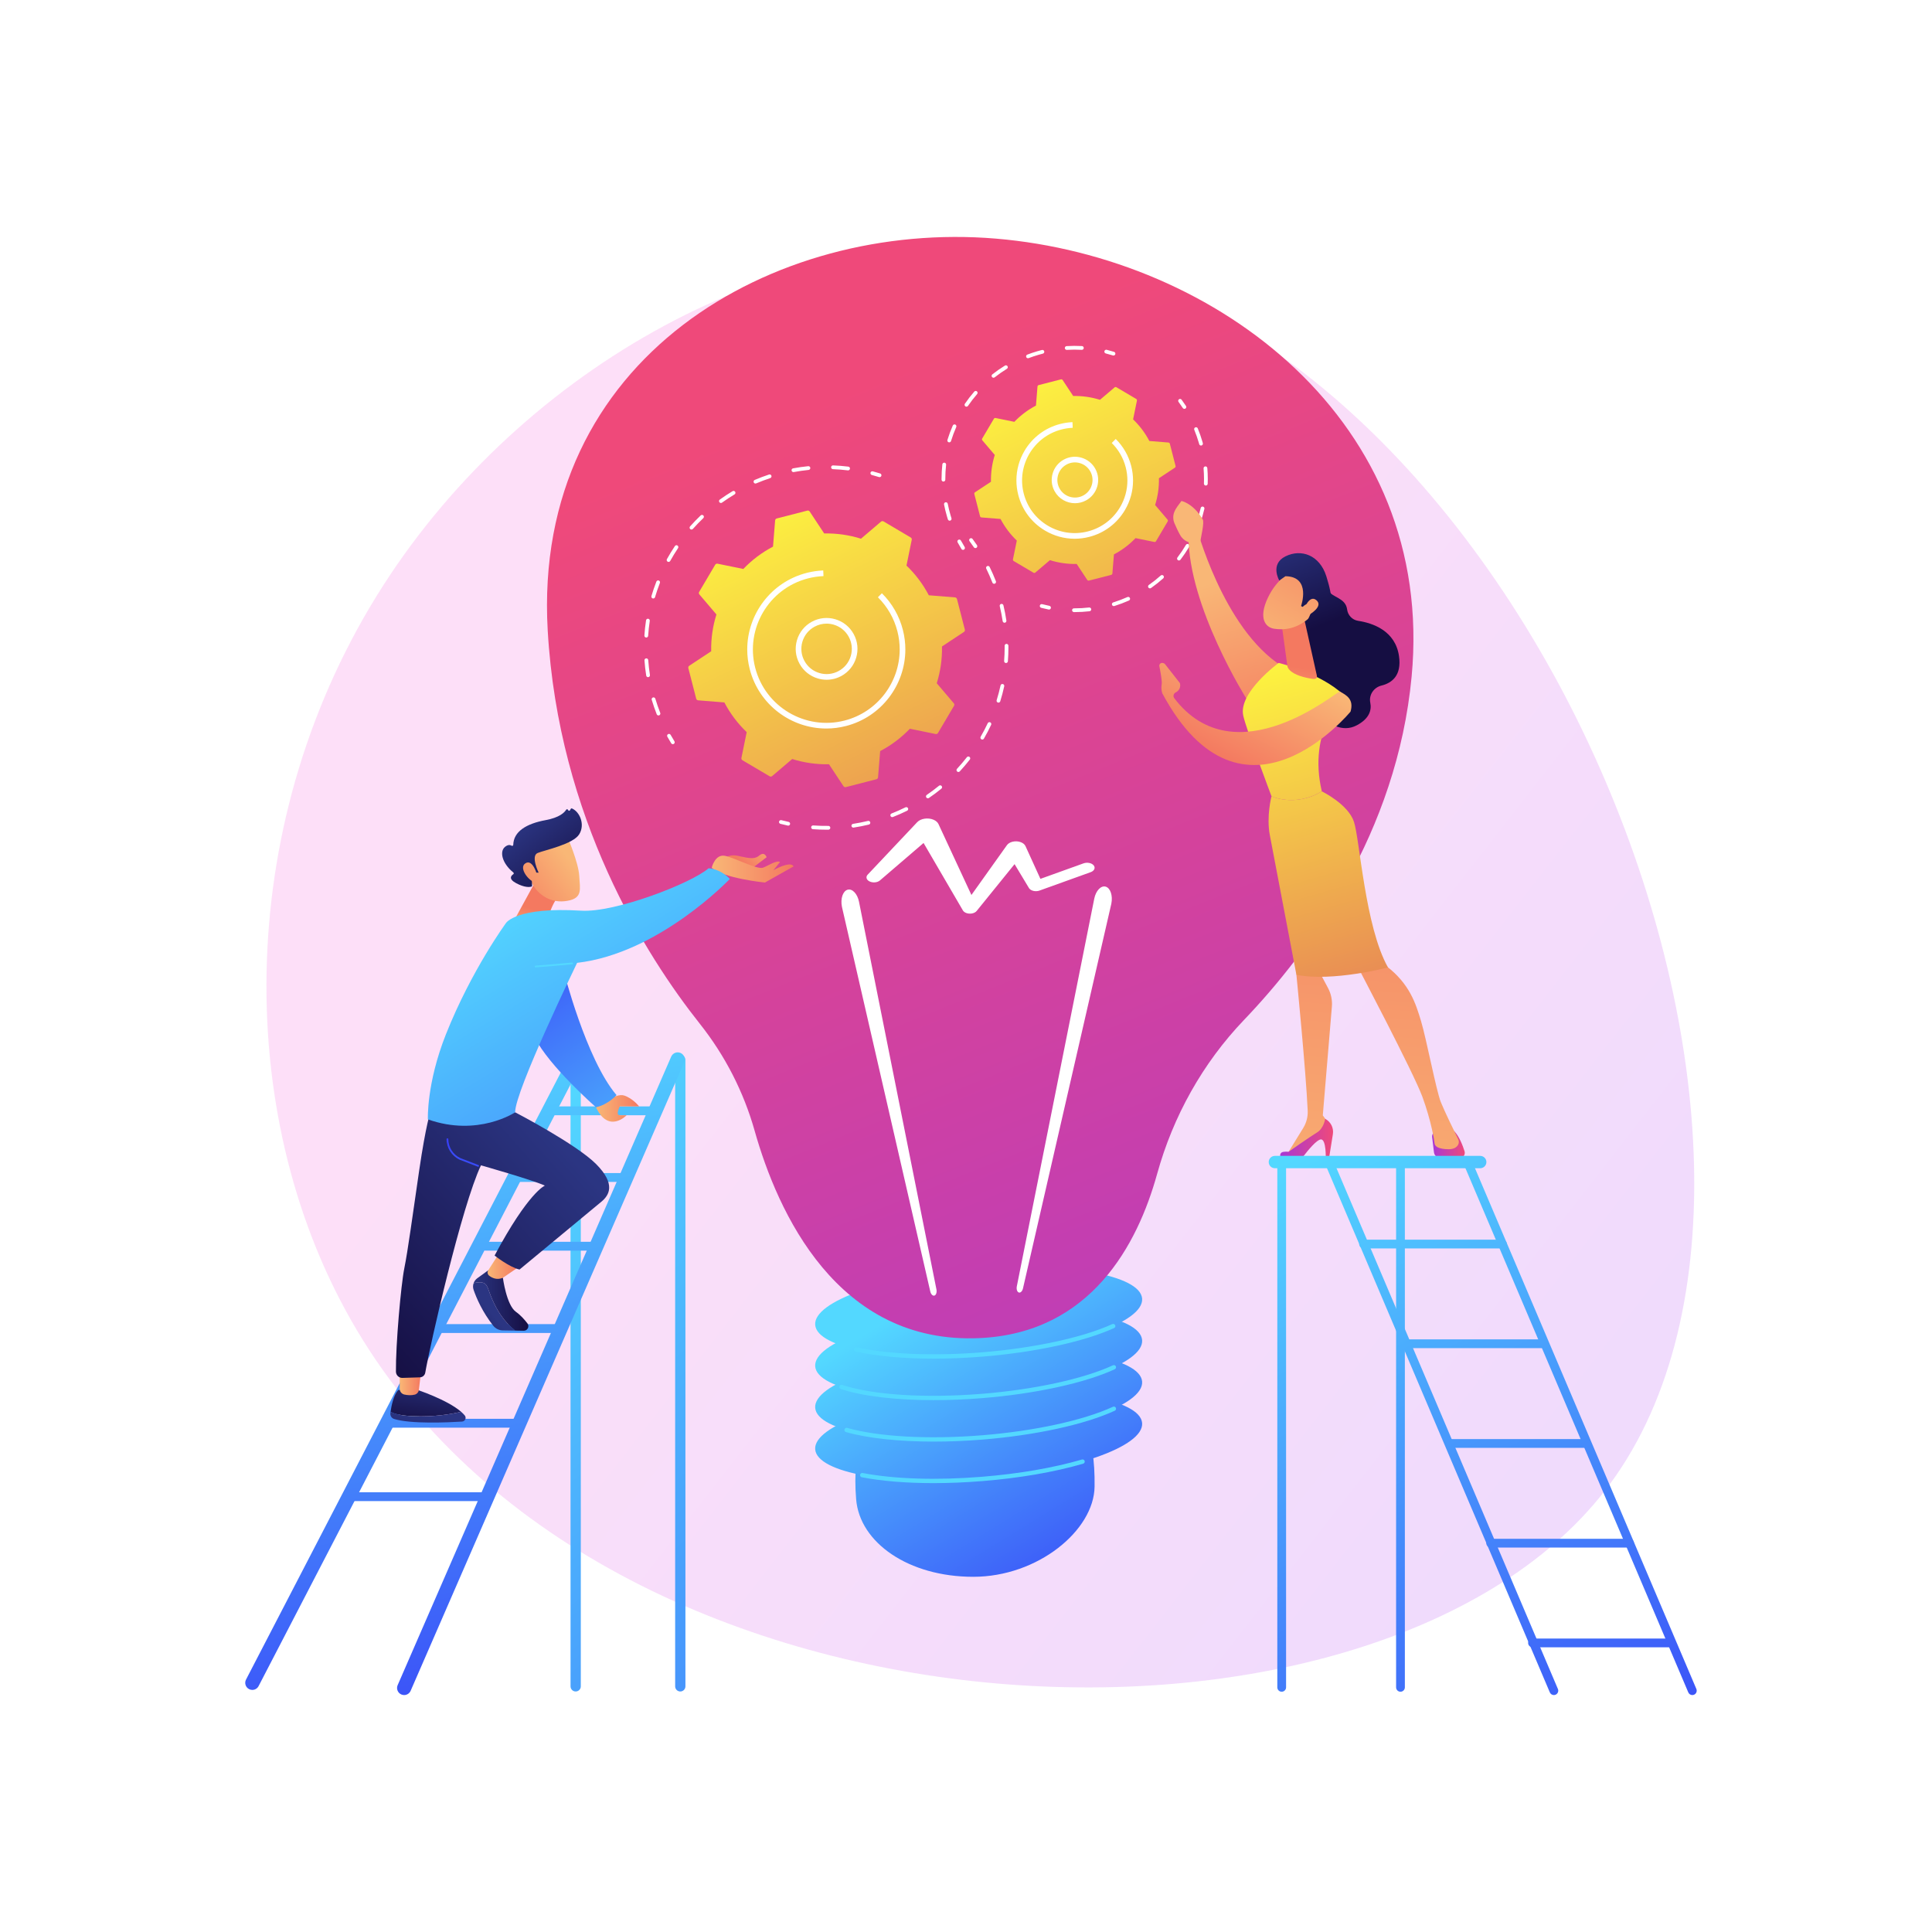 <?xml version="1.0" encoding="utf-8"?>
<!-- Generator: Adobe Illustrator 27.5.0, SVG Export Plug-In . SVG Version: 6.00 Build 0)  -->
<svg version="1.1" xmlns="http://www.w3.org/2000/svg" xmlns:xlink="http://www.w3.org/1999/xlink" x="0px" y="0px"
	 viewBox="0 0 3710 3710" style="enable-background:new 0 0 3710 3710;" xml:space="preserve">
<g id="Background">
	<g>
		<g>
			<rect style="fill:#FFFFFF;" width="3710" height="3710"/>
		</g>
	</g>
</g>
<g id="Illustration">
	<g>
		<g style="opacity:0.3;">
			<linearGradient id="SVGID_1_" gradientUnits="userSpaceOnUse" x1="4046.308" y1="3596.422" x2="1310.574" y2="1465.092">
				<stop  offset="0" style="stop-color:#B37CFF"/>
				<stop  offset="1" style="stop-color:#F895E7"/>
			</linearGradient>
			<path style="fill:url(#SVGID_1_);" d="M3081.032,2863.636c-444.532,570.728-1925.685,517.595-2407.019-328.712
				c-228.708-402.127-222.676-967.492,62.072-1410.973c268.551-418.256,765.07-697.038,1219.861-643.983
				C2932.996,593.95,3579.689,2223.418,3081.032,2863.636z"/>
		</g>
		<g>
			<g>
				<g>
					
						<linearGradient id="SVGID_00000072275542160090978960000017995134105179550099_" gradientUnits="userSpaceOnUse" x1="1675.013" y1="2513.85" x2="2062.697" y2="3144.581">
						<stop  offset="0" style="stop-color:#53D8FF"/>
						<stop  offset="1" style="stop-color:#3840F7"/>
					</linearGradient>
					<path style="fill:url(#SVGID_00000072275542160090978960000017995134105179550099_);" d="M2101.9,2854.883
						c-1.22,83.762-108.733,173.025-232.953,173.025c-124.22,0-218.14-65.467-224.92-148.964
						c-16.172-199.164,100.7-197.086,224.92-197.086C1993.167,2681.858,2104.915,2647.864,2101.9,2854.883z"/>
					
						<linearGradient id="SVGID_00000026870033747050980930000007725925322547119272_" gradientUnits="userSpaceOnUse" x1="1731.644" y1="2517.695" x2="2092.492" y2="3104.764">
						<stop  offset="0" style="stop-color:#53D8FF"/>
						<stop  offset="1" style="stop-color:#3840F7"/>
					</linearGradient>
					<path style="fill:url(#SVGID_00000026870033747050980930000007725925322547119272_);" d="M2193.206,2732.622
						c3.654,45.313-133.922,93.376-307.283,107.354c-173.361,13.977-316.86-11.425-320.513-56.737
						c-3.653-45.312,133.922-93.376,307.283-107.354C2046.054,2661.908,2189.552,2687.31,2193.206,2732.622z"/>
					
						<linearGradient id="SVGID_00000000197754687409966680000014746013150791520898_" gradientUnits="userSpaceOnUse" x1="1767.185" y1="2495.85" x2="2128.031" y2="3082.919">
						<stop  offset="0" style="stop-color:#53D8FF"/>
						<stop  offset="1" style="stop-color:#3840F7"/>
					</linearGradient>
					<path style="fill:url(#SVGID_00000000197754687409966680000014746013150791520898_);" d="M2193.206,2652.956
						c3.654,45.313-133.922,93.377-307.283,107.354c-173.361,13.978-316.86-11.425-320.513-56.737
						c-3.653-45.313,133.922-93.377,307.283-107.354C2046.054,2582.241,2189.552,2607.644,2193.206,2652.956z"/>
					
						<linearGradient id="SVGID_00000018945733392718968900000011855959321959772329_" gradientUnits="userSpaceOnUse" x1="1802.725" y1="2474.005" x2="2163.572" y2="3061.075">
						<stop  offset="0" style="stop-color:#53D8FF"/>
						<stop  offset="1" style="stop-color:#3840F7"/>
					</linearGradient>
					<path style="fill:url(#SVGID_00000018945733392718968900000011855959321959772329_);" d="M2193.206,2573.29
						c3.654,45.313-133.922,93.377-307.283,107.354c-173.361,13.978-316.86-11.424-320.513-56.737
						c-3.653-45.312,133.922-93.376,307.283-107.354C2046.054,2502.576,2189.552,2527.978,2193.206,2573.29z"/>
					
						<linearGradient id="SVGID_00000114042781428834379500000014051415732054794403_" gradientUnits="userSpaceOnUse" x1="1838.265" y1="2452.16" x2="2199.112" y2="3039.229">
						<stop  offset="0" style="stop-color:#53D8FF"/>
						<stop  offset="1" style="stop-color:#3840F7"/>
					</linearGradient>
					<path style="fill:url(#SVGID_00000114042781428834379500000014051415732054794403_);" d="M2193.206,2493.624
						c3.654,45.313-133.922,93.377-307.283,107.354c-173.361,13.978-316.86-11.424-320.513-56.737
						c-3.653-45.313,133.922-93.377,307.283-107.354C2046.054,2422.91,2189.552,2448.312,2193.206,2493.624z"/>
					<g>
						
							<linearGradient id="SVGID_00000016068748913547035790000004550665291799395241_" gradientUnits="userSpaceOnUse" x1="1848.593" y1="2887.836" x2="1576.571" y2="3878.776">
							<stop  offset="0" style="stop-color:#53D8FF"/>
							<stop  offset="1" style="stop-color:#3840F7"/>
						</linearGradient>
						<path style="fill:url(#SVGID_00000016068748913547035790000004550665291799395241_);" d="M1792.475,2848.015
							c-51.486,0-98.597-3.788-137.521-11.242c-2.259-0.431-3.739-2.613-3.305-4.872c0.431-2.256,2.602-3.739,4.871-3.305
							c60.907,11.661,142.258,14.231,229.068,7.231c71.034-5.729,137.464-17.185,192.11-33.134c2.212-0.645,4.519,0.622,5.164,2.83
							c0.644,2.208-0.622,4.519-2.83,5.164c-55.18,16.104-122.186,27.667-193.772,33.439
							C1854.012,2846.726,1822.5,2848.015,1792.475,2848.015z"/>
						
							<linearGradient id="SVGID_00000052785370806394828110000001234761696933687690_" gradientUnits="userSpaceOnUse" x1="1838.526" y1="2885.072" x2="1566.505" y2="3876.008">
							<stop  offset="0" style="stop-color:#53D8FF"/>
							<stop  offset="1" style="stop-color:#3840F7"/>
						</linearGradient>
						<path style="fill:url(#SVGID_00000052785370806394828110000001234761696933687690_);" d="M1793.339,2768.276
							c-66.895,0-126.675-6.292-168.842-18.299c-2.212-0.63-3.493-2.933-2.864-5.145c0.632-2.212,2.926-3.491,5.145-2.865
							c60.086,17.11,156.835,22.414,258.809,14.195c100.87-8.134,194.944-28.603,251.648-54.755c2.09-0.959,4.563-0.051,5.526,2.037
							c0.961,2.088,0.051,4.562-2.037,5.526c-57.546,26.539-152.676,47.284-254.466,55.491
							C1854.492,2767.022,1823.204,2768.276,1793.339,2768.276z"/>
						
							<linearGradient id="SVGID_00000085932770439805576130000001719887532882194349_" gradientUnits="userSpaceOnUse" x1="1813.237" y1="2878.13" x2="1541.216" y2="3869.068">
							<stop  offset="0" style="stop-color:#53D8FF"/>
							<stop  offset="1" style="stop-color:#3840F7"/>
						</linearGradient>
						<path style="fill:url(#SVGID_00000085932770439805576130000001719887532882194349_);" d="M1792.483,2688.67
							c-72.227,0-135.433-7.39-177.974-21.418c-2.186-0.719-3.371-3.074-2.651-5.257c0.72-2.186,3.066-3.373,5.258-2.651
							c59.201,19.521,159.565,25.929,268.471,17.153c100.864-8.132,194.938-28.603,251.648-54.757
							c2.09-0.958,4.563-0.049,5.526,2.037c0.961,2.088,0.051,4.562-2.037,5.526c-57.553,26.541-152.681,47.288-254.466,55.493
							C1854.002,2687.397,1822.464,2688.67,1792.483,2688.67z"/>
						
							<linearGradient id="SVGID_00000162318625610202493010000012531350076039011478_" gradientUnits="userSpaceOnUse" x1="1806.464" y1="2876.27" x2="1534.443" y2="3867.205">
							<stop  offset="0" style="stop-color:#53D8FF"/>
							<stop  offset="1" style="stop-color:#3840F7"/>
						</linearGradient>
						<path style="fill:url(#SVGID_00000162318625610202493010000012531350076039011478_);" d="M1793.04,2608.965
							c-57.294,0-109.404-4.631-149.916-13.634c-2.244-0.498-3.661-2.722-3.161-4.966c0.498-2.246,2.73-3.664,4.966-3.161
							c60.919,13.536,148.638,17.043,240.658,9.625c99.965-8.061,193.559-28.308,250.364-54.166c2.09-0.957,4.56-0.028,5.513,2.065
							c0.954,2.092,0.029,4.56-2.065,5.513c-57.634,26.236-152.266,46.753-253.14,54.886
							C1854.384,2607.699,1823,2608.965,1793.04,2608.965z"/>
					</g>
					
						<linearGradient id="SVGID_00000057133072962288473270000011644142576721781166_" gradientUnits="userSpaceOnUse" x1="2728.817" y1="3332.806" x2="1675.472" y2="726.943">
						<stop  offset="0" style="stop-color:#A737D5"/>
						<stop  offset="1" style="stop-color:#EF497A"/>
					</linearGradient>
					<path style="fill:url(#SVGID_00000057133072962288473270000011644142576721781166_);" d="M1449.052,2171.15
						c-21.056-74.576-56.819-144.271-104.985-204.976c-103.204-130.07-271.57-394.593-292.293-755.619
						c-30.143-525.13,435.586-788.039,860.572-752.347c424.985,35.691,844.339,352.126,798.431,840.656
						c-28.247,300.593-196.494,528.599-321.762,659.54c-79.546,83.148-136.286,184.99-167.001,295.885
						c-37.594,135.731-127.058,304.88-339.705,315.191C1607.15,2582.822,1492.869,2326.343,1449.052,2171.15z"/>
					<path style="fill:#FFFFFF;" d="M1952.596,2470.125l148.702-744.422c3.072-15.379,12.906-25.707,21.964-23.068
						c9.058,2.639,13.911,17.245,10.838,32.625c-0.082,0.41-0.191,0.916-0.282,1.318l-169.384,737.504
						c-1.274,5.546-4.933,9.049-8.173,7.823C1953.119,2480.718,1951.53,2475.496,1952.596,2470.125z"/>
					<path style="fill:#FFFFFF;" d="M1798.238,2476.037l-148.702-744.421c-3.072-15.379-12.906-25.707-21.964-23.069
						c-9.058,2.639-13.911,17.246-10.838,32.625c0.081,0.41,0.191,0.916,0.282,1.318l169.384,737.504
						c1.274,5.546,4.933,9.049,8.173,7.823C1797.716,2486.629,1799.305,2481.406,1798.238,2476.037z"/>
					<path style="fill:#FFFFFF;" d="M2100.232,1661.788c-3.776-4.674-12.515-6.421-19.521-3.902l-82.8,29.778l-28.741-63.032
						c-1.522-3.289-5.045-6.204-10.07-7.798c-9.524-3.022-20.916-0.319-25.443,6.036l-0.146,0.204l-68.094,95.563l-63.188-136.038
						l-0.104-0.225c-1.547-3.32-4.809-6.303-9.565-8.302c-10.596-4.452-24.593-2.329-31.265,4.74l-95.197,100.869
						c-3.872,4.134-2.54,9.673,3.355,12.729c6.291,3.262,15.355,2.504,20.244-1.694l83.819-71.965l75.465,129.411l0.058,0.099
						c1.21,2.071,3.486,3.877,6.647,5.017c7.081,2.552,15.923,0.791,19.749-3.933l72.828-89.95l27.41,45.496l0.241,0.404
						c0.198,0.327,0.425,0.649,0.682,0.966c3.772,4.67,12.505,6.416,19.504,3.898l98.284-35.347
						C2101.389,1672.293,2104.007,1666.462,2100.232,1661.788z"/>
				</g>
				<g>
					<g>
						<path style="fill:#FFFFFF;" d="M1873.068,1052.501c-1.159,0-2.298-0.555-2.998-1.586c-2.694-3.971-5.48-7.897-8.282-11.674
							c-1.192-1.604-0.857-3.869,0.748-5.059c1.607-1.187,3.872-0.855,5.061,0.749c2.864,3.855,5.711,7.865,8.462,11.921
							c1.122,1.653,0.691,3.904-0.963,5.024C1874.475,1052.3,1873.768,1052.501,1873.068,1052.501z"/>
						<path style="fill:#FFFFFF;" d="M1586.404,1593.24c-8.449,0-16.987-0.311-25.379-0.929c-1.993-0.145-3.489-1.88-3.343-3.872
							c0.147-1.989,1.844-3.498,3.872-3.343c9.66,0.707,19.484,0.993,29.219,0.88c0.016,0,0.03,0,0.044,0
							c1.979,0,3.593,1.59,3.618,3.576c0.023,1.996-1.576,3.636-3.574,3.66C1589.373,1593.23,1587.888,1593.24,1586.404,1593.24z
							 M1638.633,1589.255c-1.756,0-3.298-1.279-3.572-3.067c-0.303-1.975,1.051-3.823,3.026-4.127
							c9.587-1.473,19.236-3.378,28.682-5.657c1.949-0.488,3.897,0.724,4.367,2.667c0.468,1.94-0.726,3.897-2.667,4.364
							c-9.644,2.328-19.496,4.271-29.283,5.776C1639,1589.241,1638.815,1589.255,1638.633,1589.255z M1713.377,1569.109
							c-1.445,0-2.811-0.869-3.369-2.297c-0.732-1.858,0.185-3.961,2.046-4.689c9.054-3.554,18.046-7.533,26.727-11.822
							c1.786-0.891,3.961-0.152,4.846,1.639c0.885,1.791,0.15,3.961-1.641,4.847c-8.863,4.381-18.044,8.441-27.289,12.069
							C1714.264,1569.027,1713.816,1569.109,1713.377,1569.109z M1781.798,1532.957c-1.157,0-2.293-0.551-2.993-1.579
							c-1.125-1.65-0.699-3.901,0.95-5.028c8.004-5.458,15.878-11.341,23.404-17.489c1.547-1.265,3.826-1.039,5.091,0.512
							c1.265,1.547,1.035,3.826-0.514,5.091c-7.686,6.278-15.73,12.288-23.904,17.864
							C1783.209,1532.752,1782.499,1532.957,1781.798,1532.957z M1840.392,1482.44c-0.878,0-1.76-0.318-2.455-0.965
							c-1.466-1.357-1.555-3.646-0.198-5.113c6.586-7.112,12.953-14.606,18.923-22.269c1.232-1.576,3.505-1.852,5.079-0.632
							c1.576,1.229,1.859,3.501,0.631,5.077c-6.098,7.829-12.6,15.479-19.323,22.743
							C1842.335,1482.051,1841.365,1482.44,1840.392,1482.44z M1886.311,1420.143c-0.613,0-1.235-0.156-1.806-0.484
							c-1.729-1-2.323-3.212-1.325-4.943c4.86-8.42,9.414-17.136,13.532-25.909c0.849-1.809,3.005-2.59,4.812-1.738
							c1.809,0.848,2.588,3.003,1.738,4.812c-4.206,8.957-8.854,17.857-13.815,26.453
							C1888.777,1419.493,1887.562,1420.143,1886.311,1420.143z M1917.334,1349.228c-0.355,0-0.718-0.053-1.074-0.162
							c-1.908-0.594-2.975-2.618-2.383-4.526c2.876-9.275,5.386-18.786,7.46-28.265c0.428-1.954,2.348-3.183,4.309-2.759
							c1.952,0.428,3.187,2.353,2.761,4.307c-2.118,9.681-4.681,19.39-7.619,28.859
							C1920.307,1348.232,1918.876,1349.228,1917.334,1349.228z M1931.843,1273.187c-0.092,0-0.184-0.004-0.277-0.01
							c-1.993-0.152-3.485-1.89-3.333-3.883c0.65-8.55,0.98-17.224,0.98-25.781c0-1.141-0.005-2.286-0.018-3.427
							c-0.021-2,1.581-3.636,3.579-3.657c0.014,0,0.026,0,0.039,0c1.98,0,3.597,1.593,3.618,3.579
							c0.012,1.17,0.018,2.335,0.018,3.505c0,8.741-0.338,17.599-1.002,26.333
							C1935.302,1271.742,1933.717,1273.187,1931.843,1273.187z M1928.979,1195.839c-1.759,0-3.302-1.286-3.572-3.078
							c-1.443-9.578-3.321-19.235-5.581-28.7c-0.465-1.943,0.735-3.897,2.678-4.36c1.95-0.449,3.895,0.735,4.36,2.678
							c2.307,9.667,4.224,19.524,5.698,29.301c0.298,1.979-1.062,3.82-3.039,4.12
							C1929.341,1195.825,1929.159,1195.839,1928.979,1195.839z M1909.043,1121.034c-1.447,0-2.815-0.873-3.371-2.303
							c-3.533-9.073-7.489-18.076-11.755-26.767c-0.881-1.792-0.141-3.961,1.652-4.84c1.797-0.88,3.963-0.145,4.842,1.653
							c4.358,8.872,8.397,18.065,12.002,27.325c0.726,1.862-0.196,3.961-2.058,4.685
							C1909.925,1120.956,1909.481,1121.034,1909.043,1121.034z"/>
						<path style="fill:#FFFFFF;" d="M1513.622,1585.446c-0.254,0-0.512-0.025-0.772-0.081c-4.801-1.042-9.584-2.184-14.214-3.392
							c-1.933-0.505-3.091-2.481-2.588-4.413c0.503-1.936,2.486-3.081,4.415-2.59c4.533,1.184,9.218,2.3,13.924,3.321
							c1.952,0.424,3.191,2.353,2.767,4.303C1516.786,1584.291,1515.288,1585.446,1513.622,1585.446z"/>
					</g>
					<g>
						<path style="fill:#FFFFFF;" d="M1292.012,1429.004c-1.214,0-2.397-0.608-3.083-1.717c-2.531-4.102-5.027-8.342-7.414-12.599
							c-0.979-1.742-0.357-3.95,1.385-4.926c1.749-0.975,3.948-0.357,4.925,1.385c2.339,4.169,4.782,8.321,7.263,12.338
							c1.049,1.699,0.521,3.929-1.178,4.978C1293.318,1428.831,1292.661,1429.004,1292.012,1429.004z"/>
						<path style="fill:#FFFFFF;" d="M1264.462,1373.865c-1.445,0-2.809-0.87-3.369-2.297c-3.556-9.052-6.78-18.39-9.587-27.757
							c-0.572-1.915,0.514-3.932,2.427-4.505c1.913-0.558,3.932,0.512,4.505,2.427c2.749,9.176,5.907,18.323,9.389,27.191
							c0.731,1.859-0.186,3.957-2.044,4.689C1265.349,1373.784,1264.902,1373.865,1264.462,1373.865z M1244.485,1300.357
							c-1.749,0-3.288-1.272-3.568-3.057c-1.519-9.649-2.643-19.468-3.342-29.18c-0.143-1.993,1.357-3.724,3.35-3.865
							c2.019-0.149,3.725,1.353,3.869,3.349c0.684,9.508,1.784,19.122,3.272,28.573c0.311,1.971-1.037,3.826-3.012,4.137
							C1244.864,1300.343,1244.673,1300.357,1244.485,1300.357z M1241.044,1224.26c-0.08,0-0.161-0.004-0.242-0.007
							c-1.993-0.13-3.503-1.855-3.373-3.848c0.641-9.723,1.707-19.545,3.167-29.195c0.3-1.975,2.147-3.332,4.12-3.035
							c1.975,0.297,3.334,2.141,3.035,4.116c-1.431,9.451-2.473,19.068-3.101,28.587
							C1244.524,1222.793,1242.934,1224.26,1241.044,1224.26z M1254.417,1149.275c-0.339,0-0.684-0.046-1.026-0.148
							c-1.915-0.565-3.01-2.576-2.445-4.494c2.758-9.349,5.95-18.698,9.487-27.792c0.724-1.862,2.821-2.791,4.683-2.06
							c1.864,0.724,2.786,2.819,2.061,4.682c-3.464,8.907-6.591,18.065-9.292,27.219
							C1257.42,1148.254,1255.979,1149.275,1254.417,1149.275z M1283.85,1079.035c-0.594,0-1.196-0.145-1.751-0.456
							c-1.747-0.968-2.38-3.169-1.41-4.918c4.729-8.526,9.877-16.956,15.302-25.061c1.111-1.661,3.355-2.106,5.019-0.993
							c1.661,1.113,2.106,3.36,0.995,5.021c-5.314,7.936-10.356,16.193-14.988,24.545
							C1286.357,1078.364,1285.123,1079.035,1283.85,1079.035z M1327.854,1016.883c-0.853,0-1.712-0.3-2.401-0.911
							c-1.495-1.328-1.629-3.615-0.302-5.109c6.478-7.299,13.341-14.401,20.395-21.118c1.447-1.371,3.74-1.318,5.114,0.127
							c1.378,1.449,1.322,3.738-0.125,5.116c-6.907,6.575-13.628,13.532-19.973,20.68
							C1329.847,1016.473,1328.853,1016.883,1327.854,1016.883z M1384.364,965.875c-1.125,0-2.233-0.523-2.941-1.505
							c-1.166-1.622-0.797-3.883,0.825-5.049c7.923-5.699,16.18-11.126,24.543-16.129c1.715-1.017,3.936-0.463,4.962,1.247
							c1.025,1.717,0.466,3.936-1.249,4.964c-8.188,4.897-16.274,10.211-24.031,15.79
							C1385.834,965.652,1385.095,965.875,1384.364,965.875z M1450.721,928.529c-1.408,0-2.745-0.827-3.332-2.201
							c-0.781-1.841,0.076-3.964,1.915-4.745c8.946-3.802,18.189-7.285,27.474-10.349c1.901-0.643,3.945,0.406,4.57,2.3
							c0.626,1.897-0.404,3.943-2.302,4.568c-9.096,3.003-18.15,6.413-26.912,10.137
							C1451.673,928.437,1451.192,928.529,1450.721,928.529z M1523.635,906.538c-1.71,0-3.229-1.215-3.554-2.957
							c-0.364-1.964,0.933-3.851,2.897-4.219c9.619-1.788,19.401-3.183,29.075-4.152c1.995-0.173,3.763,1.254,3.961,3.24
							c0.198,1.989-1.253,3.763-3.24,3.961c-9.473,0.947-19.053,2.314-28.474,4.067
							C1524.077,906.521,1523.854,906.538,1523.635,906.538z M1628.576,903.27c-0.149,0-0.297-0.007-0.447-0.028
							c-9.486-1.162-19.132-1.936-28.666-2.293c-1.996-0.074-3.554-1.753-3.48-3.749c0.076-2,1.719-3.59,3.752-3.48
							c9.738,0.364,19.588,1.152,29.278,2.343c1.982,0.244,3.394,2.046,3.15,4.031
							C1631.936,901.928,1630.376,903.27,1628.576,903.27z"/>
						<path style="fill:#FFFFFF;" d="M1689.011,916.262c-0.355,0-0.717-0.053-1.074-0.163c-4.576-1.42-9.202-2.753-13.753-3.957
							c-1.931-0.512-3.081-2.494-2.57-4.423c0.514-1.933,2.486-3.088,4.425-2.572c4.646,1.233,9.372,2.593,14.043,4.042
							c1.908,0.594,2.975,2.618,2.383,4.526C1691.984,915.269,1690.553,916.262,1689.011,916.262z"/>
					</g>
					<g>
						
							<linearGradient id="SVGID_00000026876632918039015240000017511138191573953180_" gradientUnits="userSpaceOnUse" x1="1449.167" y1="962.482" x2="2019.805" y2="2133.791">
							<stop  offset="0" style="stop-color:#FDF53F"/>
							<stop  offset="1" style="stop-color:#D93C65"/>
						</linearGradient>
						<path style="fill:url(#SVGID_00000026876632918039015240000017511138191573953180_);" d="M1696.65,1001.271
							c-1.526-0.902-3.457-0.736-4.807,0.412l-38.51,32.775c-22.536-7.059-46.36-10.577-70.658-10.05l-27.857-42.165
							c-0.977-1.479-2.785-2.175-4.501-1.734l-58.745,15.11c-1.717,0.442-2.965,1.925-3.107,3.69l-4.054,50.374
							c-21.536,11.264-40.707,25.838-57.039,42.896l-49.546-10.125c-1.736-0.354-3.507,0.431-4.409,1.957l-30.854,52.224
							c-0.902,1.528-0.736,3.457,0.413,4.807l32.775,38.511c-7.06,22.536-10.575,46.36-10.049,70.658l-42.166,27.857
							c-1.479,0.977-2.175,2.784-1.734,4.501l15.111,58.746c0.441,1.716,1.923,2.964,3.691,3.106l50.374,4.054
							c11.263,21.536,25.837,40.706,42.895,57.039l-10.125,49.546c-0.354,1.736,0.432,3.507,1.958,4.408l52.223,30.854
							c1.526,0.902,3.457,0.736,4.807-0.413l38.51-32.775c22.536,7.06,46.36,10.577,70.658,10.05l27.857,42.166
							c0.977,1.478,2.784,2.175,4.501,1.733l58.747-15.11c1.716-0.441,2.964-1.924,3.105-3.691l4.053-50.374
							c21.537-11.262,40.708-25.839,57.04-42.897l49.545,10.125c1.737,0.356,3.508-0.431,4.409-1.957l30.854-52.223
							c0.901-1.526,0.736-3.457-0.412-4.807l-32.774-38.511c7.059-22.536,10.575-46.36,10.048-70.658l42.167-27.857
							c1.478-0.976,2.175-2.784,1.733-4.5l-15.11-58.745c-0.441-1.717-1.924-2.964-3.69-3.107l-50.374-4.054
							c-11.263-21.536-25.839-40.706-42.896-57.039l10.124-49.546c0.355-1.737-0.431-3.507-1.957-4.41L1696.65,1001.271z"/>
						<path style="fill:#FFFFFF;" d="M1587.37,1305.311c-5.625,0-11.28-0.809-16.827-2.441
							c-15.191-4.473-27.73-14.592-35.309-28.498c-7.58-13.903-9.29-29.926-4.817-45.119c4.473-15.193,14.594-27.732,28.499-35.311
							c13.903-7.578,29.927-9.292,45.12-4.819c15.191,4.473,27.732,14.595,35.309,28.502c7.58,13.903,9.291,29.926,4.818,45.119
							c-4.473,15.193-14.594,27.732-28.499,35.311C1606.836,1302.866,1597.152,1305.311,1587.37,1305.311z M1587.225,1197.542
							c-7.992,0-15.901,2-23.116,5.932l0,0c-11.359,6.19-19.627,16.432-23.28,28.845c-3.655,12.408-2.258,25.499,3.934,36.858
							c6.192,11.359,16.437,19.627,28.847,23.28c12.41,3.66,25.501,2.261,36.86-3.936c11.359-6.19,19.627-16.433,23.28-28.845
							c3.655-12.409,2.258-25.499-3.934-36.858c-6.192-11.359-16.436-19.63-28.846-23.283
							C1596.44,1198.202,1591.82,1197.542,1587.225,1197.542z M1561.512,1198.708h0.035H1561.512z"/>
						<path style="fill:#FFFFFF;" d="M1586.752,1398.968c-67.606,0-129.429-45.567-147.03-113.994
							c-3.249-12.627-4.801-25.298-4.803-37.773c-0.009-67.611,45.562-129.445,113.996-147.051c1.229-0.315,2.464-0.615,3.703-0.901
							c8.344-1.926,16.827-3.152,25.298-3.653c0.991-0.06,1.981-0.11,2.97-0.148l0.428,10.847
							c-9.946,0.392-19.938,1.862-29.694,4.37c-0.092,0.021-0.184,0.046-0.276,0.07c-75.099,19.479-120.444,96.364-101.109,171.533
							c19.36,75.26,96.332,120.736,171.605,101.384c63.537-16.344,105.85-73.759,105.843-136.533
							c-0.001-11.585-1.443-23.347-4.459-35.07c-6.365-24.743-19.287-47.26-37.369-65.109l7.625-7.724
							c19.48,19.231,33.401,43.479,40.255,70.126c3.247,12.628,4.801,25.298,4.801,37.773
							c0.009,67.611-45.562,129.445-113.995,147.051C1611.91,1397.414,1599.229,1398.968,1586.752,1398.968z"/>
					</g>
				</g>
				<g>
					<g>
						<path style="fill:#FFFFFF;" d="M2274.374,785.147c-1.178,0-2.334-0.573-3.028-1.632c-2.615-3.982-5.36-7.914-8.162-11.692
							c-1.191-1.604-0.855-3.869,0.751-5.059c1.606-1.187,3.873-0.855,5.062,0.749c2.883,3.886,5.708,7.932,8.398,12.031
							c1.097,1.671,0.631,3.915-1.039,5.01C2275.745,784.956,2275.054,785.147,2274.374,785.147z"/>
						<path style="fill:#FFFFFF;" d="M2063.664,1175.408c-0.032,0-0.064,0-0.095,0l-1.269-0.003c-1.998-0.018-3.604-1.65-3.586-3.65
							c0.018-1.986,1.634-3.586,3.618-3.586c0.01,0,0.021,0,0.032,0l1.207,0.003c0.03,0,0.062,0,0.092,0
							c9.241,0,18.584-0.53,27.778-1.576c1.977-0.254,3.779,1.198,4.005,3.183c0.226,1.985-1.201,3.777-3.185,4.003
							C2082.794,1174.861,2073.176,1175.408,2063.664,1175.408z M2138.806,1163.887c-1.541,0-2.968-0.993-3.452-2.541
							c-0.595-1.908,0.468-3.936,2.374-4.529c9.282-2.901,18.454-6.36,27.264-10.278c1.83-0.823,3.962,0.007,4.777,1.834
							c0.813,1.823-0.009,3.964-1.833,4.777c-9.064,4.035-18.502,7.589-28.048,10.571
							C2139.527,1163.833,2139.165,1163.887,2138.806,1163.887z M2208.235,1129.837c-1.141,0-2.263-0.537-2.968-1.544
							c-1.145-1.636-0.747-3.89,0.889-5.038c7.925-5.547,15.602-11.628,22.817-18.072c1.489-1.328,3.777-1.201,5.109,0.29
							c1.33,1.491,1.201,3.777-0.29,5.109c-7.427,6.632-15.329,12.889-23.485,18.602
							C2209.675,1129.625,2208.95,1129.837,2208.235,1129.837z M2263.953,1076.278c-0.763,0-1.535-0.24-2.19-0.742
							c-1.588-1.208-1.894-3.48-0.684-5.07c5.865-7.692,11.34-15.822,16.272-24.156c1.019-1.721,3.24-2.29,4.957-1.272
							c1.719,1.017,2.289,3.236,1.272,4.953c-5.077,8.582-10.711,16.945-16.746,24.863
							C2266.122,1075.787,2265.045,1076.278,2263.953,1076.278z M2300.885,1008.346c-0.406,0-0.818-0.067-1.221-0.212
							c-1.881-0.675-2.86-2.745-2.185-4.628c3.275-9.13,6.042-18.539,8.224-27.958c0.45-1.947,2.382-3.166,4.341-2.71
							c1.947,0.452,3.158,2.395,2.708,4.342c-2.244,9.695-5.09,19.372-8.46,28.771
							C2303.762,1007.427,2302.369,1008.346,2300.885,1008.346z M2315.523,932.403c-0.044,0-0.086,0-0.131-0.004
							c-1.998-0.07-3.558-1.749-3.487-3.745c0.104-2.911,0.157-5.826,0.157-8.752c-0.002-6.784-0.286-13.645-0.846-20.393
							c-0.164-1.993,1.315-3.742,3.307-3.904c2.001-0.247,3.738,1.314,3.904,3.304c0.576,6.946,0.869,14.009,0.871,20.994
							c0,3.01-0.053,6.017-0.161,9.013C2319.067,930.866,2317.461,932.403,2315.523,932.403z M2306.316,855.592
							c-1.579,0-3.032-1.042-3.48-2.639l-0.761-2.664c-2.462-8.448-5.39-16.828-8.7-24.906c-0.758-1.848,0.127-3.961,1.975-4.72
							c1.862-0.756,3.964,0.131,4.72,1.978c3.406,8.31,6.418,16.931,8.951,25.623l0.779,2.731c0.542,1.922-0.578,3.919-2.501,4.462
							C2306.969,855.549,2306.641,855.592,2306.316,855.592z"/>
						<path style="fill:#FFFFFF;" d="M2014.445,1170.539c-0.235,0-0.473-0.021-0.712-0.071c-4.788-0.957-9.598-2.063-14.299-3.289
							c-1.933-0.505-3.092-2.48-2.588-4.417c0.507-1.933,2.485-3.081,4.415-2.586c4.565,1.191,9.239,2.268,13.891,3.198
							c1.959,0.392,3.229,2.296,2.837,4.257C2017.646,1169.352,2016.134,1170.539,2014.445,1170.539z"/>
					</g>
					<g>
						<path style="fill:#FFFFFF;" d="M1849.306,1055.884c-1.214,0-2.399-0.611-3.083-1.717c-2.571-4.166-5.042-8.441-7.344-12.709
							c-0.949-1.756-0.293-3.95,1.465-4.901c1.761-0.957,3.953-0.29,4.902,1.466c2.237,4.141,4.637,8.296,7.135,12.341
							c1.049,1.703,0.521,3.929-1.178,4.978C1850.61,1055.711,1849.954,1055.884,1849.306,1055.884z"/>
						<path style="fill:#FFFFFF;" d="M1823.62,999.887c-1.533,0-2.957-0.982-3.446-2.523c-0.638-2.007-1.251-4.021-1.844-6.052
							c-2.161-7.416-4.007-14.991-5.487-22.513c-0.385-1.961,0.892-3.866,2.853-4.25c1.959-0.399,3.861,0.89,4.249,2.851
							c1.436,7.317,3.231,14.68,5.331,21.884c0.576,1.975,1.175,3.94,1.795,5.89c0.604,1.904-0.449,3.94-2.353,4.544
							C1824.353,999.834,1823.984,999.887,1823.62,999.887z M1811.674,924.743c-1.986,0-3.604-1.604-3.618-3.59l-0.005-1.477
							c0-9.324,0.523-18.747,1.553-28.004c0.219-1.986,2.01-3.413,3.994-3.198c1.987,0.223,3.417,2.01,3.196,3.996
							c-1,8.995-1.507,18.146-1.507,27.205l0.005,1.42c0.014,2-1.593,3.632-3.591,3.646
							C1811.692,924.743,1811.683,924.743,1811.674,924.743z M1822.804,849.462c-0.353,0-0.712-0.05-1.067-0.159
							c-1.909-0.59-2.98-2.615-2.392-4.522c2.885-9.367,6.347-18.669,10.29-27.647c0.804-1.827,2.938-2.643,4.768-1.858
							c1.828,0.806,2.66,2.94,1.856,4.77c-3.832,8.723-7.197,17.761-10,26.863C1825.781,848.465,1824.349,849.462,1822.804,849.462z
							 M1855.871,780.943c-0.703,0-1.415-0.205-2.041-0.632c-1.648-1.131-2.071-3.381-0.942-5.028
							c5.535-8.088,11.601-15.935,18.03-23.333c1.309-1.509,3.595-1.668,5.104-0.357c1.509,1.311,1.669,3.597,0.359,5.106
							c-6.248,7.186-12.143,14.815-17.521,22.669C1858.158,780.392,1857.024,780.943,1855.871,780.943z M1907.812,725.383
							c-1.07,0-2.131-0.474-2.844-1.378c-1.237-1.572-0.966-3.847,0.604-5.081c7.702-6.066,15.841-11.744,24.192-16.874
							c1.699-1.046,3.929-0.512,4.977,1.191c1.046,1.703,0.514,3.932-1.189,4.978c-8.112,4.982-16.02,10.497-23.503,16.387
							C1909.386,725.129,1908.596,725.383,1907.812,725.383z M1974.026,687.939c-1.459,0-2.834-0.89-3.383-2.335
							c-0.708-1.869,0.232-3.957,2.101-4.664c6.356-2.413,12.885-4.6,19.411-6.497c2.899-0.844,5.803-1.639,8.709-2.374
							c1.931-0.498,3.904,0.675,4.397,2.614c0.491,1.936-0.68,3.904-2.617,4.396c-2.825,0.721-5.648,1.487-8.467,2.31
							c-6.342,1.848-12.689,3.971-18.869,6.314C1974.886,687.865,1974.453,687.939,1974.026,687.939z M2048.394,671.874
							c-1.896,0-3.489-1.477-3.607-3.396c-0.124-1.993,1.394-3.71,3.388-3.834c9.646-0.597,19.59-0.643,29.5-0.102
							c1.997,0.106,3.524,1.813,3.417,3.809c-0.107,1.993-1.83,3.572-3.809,3.413c-9.635-0.523-19.291-0.477-28.663,0.102
							C2048.544,671.87,2048.469,671.874,2048.394,671.874z"/>
						<path style="fill:#FFFFFF;" d="M2138.234,682.72c-0.357,0-0.718-0.053-1.074-0.162c-4.542-1.41-9.161-2.703-13.73-3.837
							c-1.938-0.484-3.12-2.445-2.636-4.385c0.479-1.94,2.439-3.113,4.385-2.639c4.699,1.17,9.453,2.498,14.125,3.95
							c1.908,0.594,2.975,2.618,2.383,4.53C2141.205,681.727,2139.776,682.72,2138.234,682.72z"/>
					</g>
					<g>
						
							<linearGradient id="SVGID_00000057141513026624538660000009811263198914504108_" gradientUnits="userSpaceOnUse" x1="1962.281" y1="712.503" x2="2532.918" y2="1883.81">
							<stop  offset="0" style="stop-color:#FDF53F"/>
							<stop  offset="1" style="stop-color:#D93C65"/>
						</linearGradient>
						<path style="fill:url(#SVGID_00000057141513026624538660000009811263198914504108_);" d="M2143.793,743.604
							c-1.111-0.656-2.516-0.536-3.498,0.3l-28.027,23.853c-16.401-5.138-33.74-7.698-51.423-7.314l-20.274-30.687
							c-0.711-1.077-2.027-1.583-3.276-1.262l-42.753,10.997c-1.25,0.322-2.158,1.401-2.261,2.686l-2.95,36.661
							c-15.673,8.198-29.625,18.805-41.512,31.219l-36.058-7.368c-1.264-0.258-2.552,0.314-3.208,1.424l-22.455,38.008
							c-0.657,1.111-0.536,2.516,0.3,3.498l23.853,28.027c-5.138,16.401-7.697,33.74-7.313,51.423l-30.688,20.274
							c-1.077,0.711-1.583,2.026-1.262,3.276l10.998,42.754c0.321,1.249,1.4,2.157,2.686,2.261l36.661,2.95
							c8.197,15.674,18.804,29.626,31.218,41.512l-7.369,36.059c-0.258,1.263,0.314,2.552,1.424,3.208l38.007,22.455
							c1.111,0.657,2.516,0.536,3.499-0.301l28.027-23.853c16.401,5.138,33.74,7.697,51.423,7.314l20.274,30.688
							c0.711,1.076,2.026,1.583,3.275,1.262l42.755-10.997c1.249-0.321,2.157-1.4,2.26-2.686l2.95-36.661
							c15.674-8.196,29.626-18.804,41.512-31.219l36.058,7.369c1.264,0.259,2.552-0.314,3.209-1.425l22.455-38.007
							c0.656-1.111,0.535-2.516-0.301-3.498l-23.852-28.027c5.138-16.401,7.697-33.74,7.313-51.423l30.688-20.274
							c1.076-0.71,1.583-2.026,1.261-3.275l-10.997-42.754c-0.321-1.249-1.4-2.157-2.686-2.261l-36.661-2.95
							c-8.198-15.674-18.805-29.625-31.219-41.512l7.368-36.058c0.259-1.264-0.313-2.552-1.424-3.209L2143.793,743.604z"/>
						<path style="fill:#FFFFFF;" d="M2064.279,966.329c-15.822,0-31.17-8.42-39.259-23.263
							c-11.776-21.602-3.779-48.762,17.827-60.541l0,0c21.609-11.769,48.767-3.774,60.54,17.828
							c11.776,21.609,3.779,48.765-17.827,60.541C2078.797,964.58,2071.487,966.329,2064.279,966.329z M2048.04,892.058
							c-16.35,8.914-22.402,29.467-13.491,45.814c8.911,16.352,29.46,22.408,45.817,13.49c7.919-4.314,13.686-11.458,16.233-20.111
							c2.548-8.656,1.574-17.783-2.742-25.704C2084.945,889.199,2064.399,883.14,2048.04,892.058L2048.04,892.058z"/>
						<path style="fill:#FFFFFF;" d="M2063.601,1034.551c-19.779,0-39.275-5.286-56.75-15.613
							c-25.744-15.21-44.025-39.536-51.475-68.494c-2.394-9.307-3.578-18.73-3.576-28.093c0.002-19.775,5.287-39.268,15.611-56.743
							c15.21-25.743,39.535-44.023,68.496-51.475l0,0c7.178-1.844,14.52-2.979,21.853-3.385c0.574-0.032,1.148-0.057,1.722-0.081
							l0.428,10.847c-7.139,0.283-14.306,1.335-21.3,3.134c-0.026,0.007-0.053,0.011-0.079,0.018
							c-53.939,13.921-86.524,69.113-72.644,123.071c6.727,26.153,23.236,48.122,46.484,61.855
							c23.248,13.737,50.447,17.602,76.606,10.868c26.153-6.727,48.118-23.234,61.856-46.483
							c9.323-15.779,14.096-33.381,14.097-51.242c0-8.451-1.069-16.963-3.229-25.365c-4.567-17.754-13.836-33.901-26.804-46.701
							l7.625-7.724c14.367,14.179,24.635,32.064,29.691,51.719c2.394,9.306,3.577,18.729,3.575,28.092
							c-0.002,19.775-5.288,39.268-15.612,56.743c-15.21,25.743-39.536,44.024-68.496,51.475
							C2082.379,1033.367,2072.958,1034.551,2063.601,1034.551z"/>
					</g>
				</g>
			</g>
			<g>
				<g>
					
						<linearGradient id="SVGID_00000150809973440016240150000014096677985908110212_" gradientUnits="userSpaceOnUse" x1="2479.308" y1="1009.288" x2="2553.36" y2="1195.046">
						<stop  offset="0" style="stop-color:#2B3582"/>
						<stop  offset="1" style="stop-color:#150E42"/>
					</linearGradient>
					<path style="fill:url(#SVGID_00000150809973440016240150000014096677985908110212_);" d="M2523.217,1109.211
						c0,0,24.965,12.143,29.555,26.092c3.683,11.193,31.288,12.636,34.014,34.648c1.408,11.366,9.819,20.467,21.138,22.202
						c28.193,4.322,71.642,18.962,78.594,67.912c5.306,37.363-13.741,51.531-33.73,56.435
						c-14.682,3.602-24.439,17.882-21.469,32.704c2.848,14.217-1.399,30.653-26.029,43.649
						c-55.194,29.124-110.314-68.997-110.314-68.997l-11.296-171.325L2523.217,1109.211z"/>
					
						<linearGradient id="SVGID_00000072977911233328720630000008046082664115293848_" gradientUnits="userSpaceOnUse" x1="1995.639" y1="895.562" x2="2132.444" y2="1206.824" gradientTransform="matrix(0.995 0.099 -0.099 0.995 452.262 21.876)">
						<stop  offset="0" style="stop-color:#F9B776"/>
						<stop  offset="1" style="stop-color:#F47960"/>
					</linearGradient>
					<path style="fill:url(#SVGID_00000072977911233328720630000008046082664115293848_);" d="M2296.162,1007.491
						c0,0,51.471,199.697,165.888,271.911c0,0-46.597,61.399-67.908,63.281c0,0-112.229-177.461-111.901-313.653L2296.162,1007.491z
						"/>
					
						<linearGradient id="SVGID_00000127765169384051073950000015590823353876288177_" gradientUnits="userSpaceOnUse" x1="2750.012" y1="2198.536" x2="2812.806" y2="2198.536">
						<stop  offset="0" style="stop-color:#A737D5"/>
						<stop  offset="1" style="stop-color:#EF497A"/>
					</linearGradient>
					<path style="fill:url(#SVGID_00000127765169384051073950000015590823353876288177_);" d="M2750.087,2183.476l3.571,29.362
						c0.678,5.57,5.064,9.975,10.638,10.611c9.413,1.076,24.517,2.177,39.296,0.615c6.487-0.686,10.698-7.254,8.722-13.471
						c-3.603-11.335-10.194-28.35-19.697-38.363h-32.571C2754.025,2172.23,2749.36,2177.498,2750.087,2183.476z"/>
					
						<linearGradient id="SVGID_00000012439036422944655030000006287568740946858390_" gradientUnits="userSpaceOnUse" x1="2484.676" y1="2446.16" x2="2575.041" y2="1390.023">
						<stop  offset="0" style="stop-color:#F9B776"/>
						<stop  offset="1" style="stop-color:#F47960"/>
					</linearGradient>
					<path style="fill:url(#SVGID_00000012439036422944655030000006287568740946858390_);" d="M2494.976,1839.521l-5.498,32.339
						c0,0,18.41,186.48,21.685,261.072c0.514,11.694-2.512,23.251-8.65,33.219l-32.012,51.985l81.358-48.009l1.62-9.928
						l-13.319-18.312l17.445-208.904c1.025-12.272-1.507-24.58-7.294-35.451l-16.828-31.614L2494.976,1839.521z"/>
					
						<linearGradient id="SVGID_00000072967793453927663120000007522548481600976828_" gradientUnits="userSpaceOnUse" x1="2458.278" y1="2187.072" x2="2559.883" y2="2187.072">
						<stop  offset="0" style="stop-color:#A737D5"/>
						<stop  offset="1" style="stop-color:#EF497A"/>
					</linearGradient>
					<path style="fill:url(#SVGID_00000072967793453927663120000007522548481600976828_);" d="M2465.144,2225.667h25.963
						c4.859,0,9.443-2.231,12.406-6.083c8.094-10.517,24.864-31.036,32.882-31.572c10.794-0.72,9.413,37.655,9.413,37.655h6.051
						l7.664-47.686c1.929-11.998-4.038-23.884-14.812-29.505l0,0c0,0-2.468,18.248-15.847,26.32
						c-13.379,8.073-54.446,36.979-54.446,36.979s-5.029-0.717-10.552,0.281C2455.675,2213.535,2456.819,2225.667,2465.144,2225.667
						z"/>
					
						<linearGradient id="SVGID_00000124855969568034240270000004000586815736811661_" gradientUnits="userSpaceOnUse" x1="2666.45" y1="2461.875" x2="2756.839" y2="1405.459">
						<stop  offset="0" style="stop-color:#F9B776"/>
						<stop  offset="1" style="stop-color:#F47960"/>
					</linearGradient>
					<path style="fill:url(#SVGID_00000124855969568034240270000004000586815736811661_);" d="M2606.411,1854.88
						c0,0,107.852,204.586,124.997,251.297c17.144,46.71,23.15,85.677,23.38,89.367c0.36,5.766,7.531,11.296,27.3,11.296
						c10.201,0,15.198-4.09,17.645-8.048c2.088-3.377,2.195-7.603,0.436-11.162c-6.238-12.626-26.037-52.975-33.37-71.275
						c-8.754-21.85-27.586-120.871-37.914-155.299c-10.328-34.428-22.002-71.774-66.977-106.175
						C2661.907,1854.88,2631.033,1824.641,2606.411,1854.88z"/>
					
						<linearGradient id="SVGID_00000176010173776866811010000016934083783074360222_" gradientUnits="userSpaceOnUse" x1="2458.161" y1="1264.734" x2="2769.994" y2="2347.488">
						<stop  offset="0" style="stop-color:#FDF53F"/>
						<stop  offset="1" style="stop-color:#D93C65"/>
					</linearGradient>
					<path style="fill:url(#SVGID_00000176010173776866811010000016934083783074360222_);" d="M2538.278,1519.656
						c-27.821-117.889,42.658-184.566,42.658-184.566c-44.471-42.687-125.497-62.111-125.497-62.111s-77.316,56.525-68.144,100.768
						c5.376,25.931,54.346,155.322,54.346,155.322S2486.924,1550.5,2538.278,1519.656z"/>
					
						<linearGradient id="SVGID_00000110441549241287169370000016809795465211344515_" gradientUnits="userSpaceOnUse" x1="2415.722" y1="1276.956" x2="2727.555" y2="2359.711">
						<stop  offset="0" style="stop-color:#FDF53F"/>
						<stop  offset="1" style="stop-color:#D93C65"/>
					</linearGradient>
					<path style="fill:url(#SVGID_00000110441549241287169370000016809795465211344515_);" d="M2599.961,1578.02
						c-11.322-34.109-61.683-58.363-61.683-58.363c-51.354,30.843-96.637,9.413-96.637,9.413s-10.155,38.816-3.146,74.889
						c7.009,36.073,50.983,267.901,50.983,267.901c69.289,14.039,175.853-14.125,175.853-14.125
						C2621.197,1779.378,2611.284,1612.129,2599.961,1578.02z"/>
					
						<linearGradient id="SVGID_00000181065230173637926780000003214547960483156633_" gradientUnits="userSpaceOnUse" x1="2474.766" y1="1405.125" x2="2491.741" y2="1280.942">
						<stop  offset="0" style="stop-color:#F9B776"/>
						<stop  offset="1" style="stop-color:#F47960"/>
					</linearGradient>
					<path style="fill:url(#SVGID_00000181065230173637926780000003214547960483156633_);" d="M2505.985,1195.074l22.619,101.601
						c2.165,8.949-5.992,7.484-15.04,5.779c-14.817-2.794-33.915-8.547-40.299-20.077c-0.65-1.173-0.975-2.5-1.158-3.829
						l-9.717-70.452c-0.771-5.59,2.251-11.014,7.409-13.302l18.752-8.315C2495.77,1183.278,2504.127,1187.398,2505.985,1195.074z"/>
					<g>
						
							<linearGradient id="SVGID_00000001629280316626872140000009985584247720965820_" gradientUnits="userSpaceOnUse" x1="2431.922" y1="1245.015" x2="2580.027" y2="981.438">
							<stop  offset="0" style="stop-color:#F9B776"/>
							<stop  offset="1" style="stop-color:#F47960"/>
						</linearGradient>
						<path style="fill:url(#SVGID_00000001629280316626872140000009985584247720965820_);" d="M2479.446,1098.336
							c0,0-26.788,11.312-45.003,50.022c-18.215,38.71-4.613,56.584,12.473,59.037c17.086,2.454,42.638,2.08,69.665-22.926
							C2543.607,1159.463,2514.27,1084.928,2479.446,1098.336z"/>
						
							<linearGradient id="SVGID_00000075883204034195473350000006422630239307075235_" gradientUnits="userSpaceOnUse" x1="2463.771" y1="1015.48" x2="2537.824" y2="1201.239">
							<stop  offset="0" style="stop-color:#2B3582"/>
							<stop  offset="1" style="stop-color:#150E42"/>
						</linearGradient>
						<path style="fill:url(#SVGID_00000075883204034195473350000006422630239307075235_);" d="M2498.412,1163.803
							c0,0,20.211-56.635-30-57.304l-11.816,8.258c0,0-18.423-31.4,11.816-46.389c30.239-14.989,65.629-2.608,78.498,38.131
							c12.868,40.739,15.065,68.01-6.343,87.502c-21.409,19.491-30.232-2.609-30.232-2.609s11.658-18.231,6.912-27.984
							c-4.746-9.753-15.693,2.018-15.693,2.018L2498.412,1163.803z"/>
						
							<linearGradient id="SVGID_00000017511969344335080960000018232503260570030726_" gradientUnits="userSpaceOnUse" x1="2463.447" y1="1262.731" x2="2611.553" y2="999.152">
							<stop  offset="0" style="stop-color:#F9B776"/>
							<stop  offset="1" style="stop-color:#F47960"/>
						</linearGradient>
						<path style="fill:url(#SVGID_00000017511969344335080960000018232503260570030726_);" d="M2504.044,1170.111
							c0,0,10.219-29.174,23.851-17.556c13.632,11.618-11.079,26.949-20.753,31.914L2504.044,1170.111z"/>
					</g>
					<g>
						
							<linearGradient id="SVGID_00000065052169184730226940000010641940825679296171_" gradientUnits="userSpaceOnUse" x1="1958.843" y1="885.249" x2="2053.331" y2="1100.231" gradientTransform="matrix(0.995 0.099 -0.099 0.995 452.262 21.876)">
							<stop  offset="0" style="stop-color:#F9B776"/>
							<stop  offset="1" style="stop-color:#F47960"/>
						</linearGradient>
						<path style="fill:url(#SVGID_00000065052169184730226940000010641940825679296171_);" d="M2285.884,1041.88
							c-1.42,3.32,10.546,9.784,19.295-3.502c0.926-6.693,7.881-35.07,4.412-40.944c-18.478-31.283-40.869-35.421-40.869-35.421
							c-4.964,7.182-10.734,13.087-14.055,22.042c-2.515,6.782-2.143,14.334,0.742,21.021c2.897,6.712,6.889,15.459,10.797,22.383
							C2273.604,1040.563,2285.884,1041.88,2285.884,1041.88z"/>
					</g>
					
						<linearGradient id="SVGID_00000139262764175871901750000009594096229024787889_" gradientUnits="userSpaceOnUse" x1="5166.942" y1="2390.056" x2="5382.002" y2="2390.056" gradientTransform="matrix(-0.447 0.895 -0.895 -0.447 6887.713 -2292.518)">
						<stop  offset="0" style="stop-color:#F9B776"/>
						<stop  offset="1" style="stop-color:#F47960"/>
					</linearGradient>
					<path style="fill:url(#SVGID_00000139262764175871901750000009594096229024787889_);" d="M2593.441,1366.473
						c0,0-206.901,252.642-361.48-35.023c0,0-2.967-7.35-1.113-17.969c0.937-5.361-2.609-24.374-4.556-34.088
						c-0.626-3.123,1.593-6.075,4.763-6.38l0,0c2.484-0.239,4.919,0.804,6.46,2.767l28.235,35.956
						c2.105,7.12-1.286,14.711-7.993,17.894l0,0c-4.279,2.031-5.628,7.465-2.756,11.231
						c117.558,154.1,314.183-14.998,317.781-13.012C2585.549,1334.893,2600.299,1342.683,2593.441,1366.473z"/>
				</g>
				<g>
					
						<linearGradient id="SVGID_00000140699098775039454590000017420646142287536292_" gradientUnits="userSpaceOnUse" x1="2253.582" y1="2345.727" x2="2945.469" y2="3649.975">
						<stop  offset="0" style="stop-color:#53D8FF"/>
						<stop  offset="1" style="stop-color:#3840F7"/>
					</linearGradient>
					<path style="fill:url(#SVGID_00000140699098775039454590000017420646142287536292_);" d="M2461.223,3248.619
						c4.649,0,8.417-3.769,8.417-8.417V2234.085c0-4.649-3.769-8.417-8.417-8.417c-4.65,0-8.417,3.768-8.417,8.417v1006.117
						C2452.806,3244.85,2456.574,3248.619,2461.223,3248.619z"/>
					
						<linearGradient id="SVGID_00000180356622581108790600000006589397010349781692_" gradientUnits="userSpaceOnUse" x1="2431.591" y1="2251.296" x2="3123.479" y2="3555.543">
						<stop  offset="0" style="stop-color:#53D8FF"/>
						<stop  offset="1" style="stop-color:#3840F7"/>
					</linearGradient>
					<path style="fill:url(#SVGID_00000180356622581108790600000006589397010349781692_);" d="M2689.327,3248.619
						c4.649,0,8.417-3.769,8.417-8.417V2234.085c0-4.649-3.768-8.417-8.417-8.417c-4.649,0-8.417,3.768-8.417,8.417v1006.117
						C2680.91,3244.85,2684.678,3248.619,2689.327,3248.619z"/>
					
						<linearGradient id="SVGID_00000111869770157596873760000009381871307877975711_" gradientUnits="userSpaceOnUse" x1="2699.66" y1="2109.089" x2="3391.544" y2="3413.328">
						<stop  offset="0" style="stop-color:#53D8FF"/>
						<stop  offset="1" style="stop-color:#3840F7"/>
					</linearGradient>
					<path style="fill:url(#SVGID_00000111869770157596873760000009381871307877975711_);" d="M3249.749,3255
						c1.1,0,2.214-0.217,3.29-0.674c4.278-1.818,6.272-6.76,4.453-11.041L2827.056,2230.79c-1.818-4.278-6.768-6.267-11.039-4.452
						c-4.278,1.819-6.272,6.76-4.454,11.041L3242,3249.875C3243.36,3253.077,3246.476,3255,3249.749,3255z"/>
					
						<linearGradient id="SVGID_00000037650546120180531180000014649146050521446553_" gradientUnits="userSpaceOnUse" x1="2492.174" y1="2219.157" x2="3184.057" y2="3523.397">
						<stop  offset="0" style="stop-color:#53D8FF"/>
						<stop  offset="1" style="stop-color:#3840F7"/>
					</linearGradient>
					<path style="fill:url(#SVGID_00000037650546120180531180000014649146050521446553_);" d="M2983.873,3255
						c1.1,0,2.214-0.217,3.289-0.674c4.278-1.818,6.272-6.76,4.454-11.041L2561.179,2230.79c-1.82-4.278-6.767-6.267-11.039-4.452
						c-4.278,1.819-6.272,6.76-4.453,11.041l430.436,1012.496C2977.484,3253.077,2980.599,3255,2983.873,3255z"/>
					
						<linearGradient id="SVGID_00000094578782300407508850000009253851405077520813_" gradientUnits="userSpaceOnUse" x1="2606.57" y1="2158.472" x2="3298.455" y2="3462.715">
						<stop  offset="0" style="stop-color:#53D8FF"/>
						<stop  offset="1" style="stop-color:#3840F7"/>
					</linearGradient>
					<path style="fill:url(#SVGID_00000094578782300407508850000009253851405077520813_);" d="M2448.155,2243.344h394.291
						c6.552,0,11.864-5.311,11.864-11.864l0,0c0-6.552-5.312-11.863-11.864-11.863h-394.291c-6.552,0-11.864,5.312-11.864,11.863
						l0,0C2436.291,2238.033,2441.603,2243.344,2448.155,2243.344z"/>
					
						<linearGradient id="SVGID_00000090252610791780846970000004087487479552366465_" gradientUnits="userSpaceOnUse" x1="2624.505" y1="2148.957" x2="3316.391" y2="3453.203">
						<stop  offset="0" style="stop-color:#53D8FF"/>
						<stop  offset="1" style="stop-color:#3840F7"/>
					</linearGradient>
					<path style="fill:url(#SVGID_00000090252610791780846970000004087487479552366465_);" d="M2618.461,2397.32h266.664
						c4.649,0,8.417-3.768,8.417-8.417c0-4.649-3.768-8.417-8.417-8.417h-266.664c-4.649,0-8.417,3.768-8.417,8.417
						C2610.044,2393.552,2613.812,2397.32,2618.461,2397.32z"/>
					
						<linearGradient id="SVGID_00000146468364656617742710000013799289026144244406_" gradientUnits="userSpaceOnUse" x1="2609.084" y1="2157.138" x2="3300.971" y2="3461.387">
						<stop  offset="0" style="stop-color:#53D8FF"/>
						<stop  offset="1" style="stop-color:#3840F7"/>
					</linearGradient>
					
						<rect x="2700.282" y="2571.975" style="fill:url(#SVGID_00000146468364656617742710000013799289026144244406_);" width="266.664" height="16.834"/>
					
						<linearGradient id="SVGID_00000055704290970588527480000009008355690416241558_" gradientUnits="userSpaceOnUse" x1="2591.626" y1="2166.4" x2="3283.508" y2="3470.639">
						<stop  offset="0" style="stop-color:#53D8FF"/>
						<stop  offset="1" style="stop-color:#3840F7"/>
					</linearGradient>
					
						<rect x="2779.493" y="2763.463" style="fill:url(#SVGID_00000055704290970588527480000009008355690416241558_);" width="266.664" height="16.834"/>
					
						<linearGradient id="SVGID_00000014633039795437717770000002738229196152395138_" gradientUnits="userSpaceOnUse" x1="2577.176" y1="2174.064" x2="3269.063" y2="3478.311">
						<stop  offset="0" style="stop-color:#53D8FF"/>
						<stop  offset="1" style="stop-color:#3840F7"/>
					</linearGradient>
					<path style="fill:url(#SVGID_00000014633039795437717770000002738229196152395138_);" d="M2862.561,2971.787h266.664
						c4.649,0,8.417-3.768,8.417-8.417s-3.768-8.417-8.417-8.417h-266.664c-4.649,0-8.417,3.768-8.417,8.417
						S2857.912,2971.787,2862.561,2971.787z"/>
					
						<linearGradient id="SVGID_00000038379132094822654990000001585004054102057883_" gradientUnits="userSpaceOnUse" x1="2560.575" y1="2182.871" x2="3252.459" y2="3487.113">
						<stop  offset="0" style="stop-color:#53D8FF"/>
						<stop  offset="1" style="stop-color:#3840F7"/>
					</linearGradient>
					<path style="fill:url(#SVGID_00000038379132094822654990000001585004054102057883_);" d="M2942.872,3163.279h266.663
						c4.649,0,8.417-3.768,8.417-8.417c0-4.649-3.768-8.417-8.417-8.417h-266.663c-4.65,0-8.417,3.768-8.417,8.417
						C2934.454,3159.51,2938.222,3163.279,2942.872,3163.279z"/>
				</g>
			</g>
			<g>
				<g>
					
						<linearGradient id="SVGID_00000105424396658828133020000009437649429424076728_" gradientUnits="userSpaceOnUse" x1="7328.613" y1="2306.161" x2="5703.031" y2="4157.068" gradientTransform="matrix(-1 0 0 1 8143.667 0)">
						<stop  offset="0" style="stop-color:#53D8FF"/>
						<stop  offset="1" style="stop-color:#3840F7"/>
					</linearGradient>
					<path style="fill:url(#SVGID_00000105424396658828133020000009437649429424076728_);" d="M1105.451,3248.129
						c5.447,0,9.863-4.416,9.863-9.863V2035.354c0-5.448-4.416-9.863-9.863-9.863c-5.448,0-9.863,4.415-9.863,9.863v1202.912
						C1095.588,3243.713,1100.002,3248.129,1105.451,3248.129z"/>
					
						<linearGradient id="SVGID_00000104664836502576635390000018026817316359999119_" gradientUnits="userSpaceOnUse" x1="7246.419" y1="2171" x2="5620.837" y2="4021.908" gradientTransform="matrix(-1 0 0 1 8143.667 0)">
						<stop  offset="0" style="stop-color:#53D8FF"/>
						<stop  offset="1" style="stop-color:#3840F7"/>
					</linearGradient>
					<path style="fill:url(#SVGID_00000104664836502576635390000018026817316359999119_);" d="M1306.351,3248.129
						c5.448,0,9.863-4.416,9.863-9.863V2035.354c0-5.448-4.416-9.863-9.863-9.863c-5.448,0-9.863,4.415-9.863,9.863v1202.912
						C1296.488,3243.713,1300.903,3248.129,1306.351,3248.129z"/>
					
						<linearGradient id="SVGID_00000011740628975295871140000005126944248165460405_" gradientUnits="userSpaceOnUse" x1="676.243" y1="2000.591" x2="934.705" y2="3428.099">
						<stop  offset="0" style="stop-color:#53D8FF"/>
						<stop  offset="1" style="stop-color:#3840F7"/>
					</linearGradient>
					<path style="fill:url(#SVGID_00000011740628975295871140000005126944248165460405_);" d="M484.5,3245.112
						c-2.156,0-4.316-0.528-6.247-1.529c-6.656-3.452-9.264-11.674-5.813-18.328l614.584-1185.358
						c3.449-6.654,11.671-9.263,18.328-5.814c6.655,3.452,9.263,11.674,5.812,18.328L496.58,3237.769
						C494.233,3242.298,489.604,3245.112,484.5,3245.112z"/>
					
						<linearGradient id="SVGID_00000047741496923619930860000005661578321038642879_" gradientUnits="userSpaceOnUse" x1="915.49" y1="1957.273" x2="1173.952" y2="3384.781">
						<stop  offset="0" style="stop-color:#53D8FF"/>
						<stop  offset="1" style="stop-color:#3840F7"/>
					</linearGradient>
					<path style="fill:url(#SVGID_00000047741496923619930860000005661578321038642879_);" d="M776.069,3255
						c-1.87,0-3.694-0.382-5.421-1.133c-3.329-1.449-5.896-4.108-7.225-7.487c-1.33-3.381-1.265-7.075,0.185-10.407
						l525.307-1206.986c2.991-6.868,11.018-10.03,17.892-7.041c6.876,2.993,10.035,11.02,7.042,17.895L788.542,3246.826
						C786.381,3251.792,781.485,3255,776.069,3255z"/>
					
						<linearGradient id="SVGID_00000163787705971531899170000016140759813620489900_" gradientUnits="userSpaceOnUse" x1="1036.606" y1="1935.344" x2="1295.069" y2="3362.853">
						<stop  offset="0" style="stop-color:#53D8FF"/>
						<stop  offset="1" style="stop-color:#3840F7"/>
					</linearGradient>
					<path style="fill:url(#SVGID_00000163787705971531899170000016140759813620489900_);" d="M1202.125,2269.6H989.051
						c-4.693,0-8.498-3.804-8.498-8.498c0-4.694,3.805-8.498,8.498-8.498h213.074c4.693,0,8.497,3.804,8.497,8.498
						C1210.622,2265.796,1206.817,2269.6,1202.125,2269.6z"/>
					
						<linearGradient id="SVGID_00000089566328905045839780000017568109683653940610_" gradientUnits="userSpaceOnUse" x1="958.336" y1="1949.515" x2="1216.799" y2="3377.028">
						<stop  offset="0" style="stop-color:#53D8FF"/>
						<stop  offset="1" style="stop-color:#3840F7"/>
					</linearGradient>
					<path style="fill:url(#SVGID_00000089566328905045839780000017568109683653940610_);" d="M1145.188,2401.598H932.114
						c-4.693,0-8.498-3.804-8.498-8.498c0-4.694,3.805-8.498,8.498-8.498h213.075c4.693,0,8.498,3.804,8.498,8.498
						C1153.686,2397.794,1149.881,2401.598,1145.188,2401.598z"/>
					
						<linearGradient id="SVGID_00000180367929700844307550000003796456777024390283_" gradientUnits="userSpaceOnUse" x1="851.35" y1="1968.886" x2="1109.813" y2="3396.396">
						<stop  offset="0" style="stop-color:#53D8FF"/>
						<stop  offset="1" style="stop-color:#3840F7"/>
					</linearGradient>
					<path style="fill:url(#SVGID_00000180367929700844307550000003796456777024390283_);" d="M1070.095,2559.655H843.456
						c-4.693,0-8.498-3.804-8.498-8.498c0-4.694,3.805-8.498,8.498-8.498h226.639c4.693,0,8.498,3.804,8.498,8.498
						C1078.593,2555.851,1074.787,2559.655,1070.095,2559.655z"/>
					
						<linearGradient id="SVGID_00000124867040603806528730000014921863764450100132_" gradientUnits="userSpaceOnUse" x1="1118.613" y1="1920.496" x2="1377.076" y2="3348.006">
						<stop  offset="0" style="stop-color:#53D8FF"/>
						<stop  offset="1" style="stop-color:#3840F7"/>
					</linearGradient>
					<path style="fill:url(#SVGID_00000124867040603806528730000014921863764450100132_);" d="M1258.744,2141.565h-203.286
						c-4.693,0-8.498-3.804-8.498-8.498c0-4.694,3.805-8.498,8.498-8.498h203.286c4.693,0,8.498,3.804,8.498,8.498
						C1267.241,2137.761,1263.437,2141.565,1258.744,2141.565z"/>
					
						<linearGradient id="SVGID_00000027599793165903116880000002773066892591521424_" gradientUnits="userSpaceOnUse" x1="737.565" y1="1989.486" x2="996.028" y2="3416.997">
						<stop  offset="0" style="stop-color:#53D8FF"/>
						<stop  offset="1" style="stop-color:#3840F7"/>
					</linearGradient>
					<path style="fill:url(#SVGID_00000027599793165903116880000002773066892591521424_);" d="M995.315,2741.506H749.057
						c-4.693,0-8.498-3.804-8.498-8.498c0-4.693,3.805-8.498,8.498-8.498h246.258c4.693,0,8.497,3.804,8.497,8.498
						C1003.813,2737.702,1000.008,2741.506,995.315,2741.506z"/>
					
						<linearGradient id="SVGID_00000078725908801822595310000016098660859818958240_" gradientUnits="userSpaceOnUse" x1="648.157" y1="2005.677" x2="906.62" y2="3433.187">
						<stop  offset="0" style="stop-color:#53D8FF"/>
						<stop  offset="1" style="stop-color:#3840F7"/>
					</linearGradient>
					<path style="fill:url(#SVGID_00000078725908801822595310000016098660859818958240_);" d="M937.455,2882.567H673.319
						c-4.693,0-8.498-3.804-8.498-8.498c0-4.694,3.805-8.498,8.498-8.498h264.136c4.693,0,8.498,3.804,8.498,8.498
						C945.953,2878.763,942.148,2882.567,937.455,2882.567z"/>
				</g>
				
					<linearGradient id="SVGID_00000102531092824182425530000003690054984222683301_" gradientUnits="userSpaceOnUse" x1="1472.935" y1="1603.564" x2="1421.949" y2="1656.816">
					<stop  offset="0" style="stop-color:#F9B776"/>
					<stop  offset="1" style="stop-color:#F47960"/>
				</linearGradient>
				<path style="fill:url(#SVGID_00000102531092824182425530000003690054984222683301_);" d="M1388.666,1649.852
					c0,0,9.209-9.889,26.252-6.782c17.044,3.108,32.215,9.029,42.834,0c10.62-9.029,14.353,3.089,14.353,3.089l-31.799,24.174
					L1388.666,1649.852z"/>
				<g>
					
						<linearGradient id="SVGID_00000138550064528674069390000001570449679718903176_" gradientUnits="userSpaceOnUse" x1="827.373" y1="2640.132" x2="813.777" y2="2740.404">
						<stop  offset="0" style="stop-color:#2B3582"/>
						<stop  offset="1" style="stop-color:#150E42"/>
					</linearGradient>
					<path style="fill:url(#SVGID_00000138550064528674069390000001570449679718903176_);" d="M885.511,2711.07
						c-27.198-23.678-85.643-42.645-85.643-42.645l-35.163,0.768c-8.924,10.039-12.959,29.496-14.681,41.692
						c6.62,3.968,19.029,7.442,41.779,8.526C833.927,2721.419,867.924,2715.261,885.511,2711.07z"/>
					
						<linearGradient id="SVGID_00000090991643228776563200000004878824814792536706_" gradientUnits="userSpaceOnUse" x1="822.246" y1="2715.811" x2="790.804" y2="2915.507">
						<stop  offset="0" style="stop-color:#2B3582"/>
						<stop  offset="1" style="stop-color:#150E42"/>
					</linearGradient>
					<path style="fill:url(#SVGID_00000090991643228776563200000004878824814792536706_);" d="M885.511,2711.07
						c-17.587,4.191-51.584,10.349-93.708,8.341c-22.75-1.084-35.159-4.558-41.779-8.526c-0.138,0.98-0.267,1.927-0.377,2.804
						c-0.627,5.001,2.468,9.703,7.288,11.18c32.121,9.845,102.768,6.678,130.312,4.972c5.89-0.365,8.966-7.274,5.192-11.812
						C890.478,2715.674,888.131,2713.351,885.511,2711.07z"/>
				</g>
				
					<linearGradient id="SVGID_00000107552116123902226330000012029723760470970290_" gradientUnits="userSpaceOnUse" x1="767.577" y1="2659.007" x2="807.948" y2="2659.007">
					<stop  offset="0" style="stop-color:#F9B776"/>
					<stop  offset="1" style="stop-color:#F47960"/>
				</linearGradient>
				<path style="fill:url(#SVGID_00000107552116123902226330000012029723760470970290_);" d="M767.577,2638.836v27.961
					c0,5.385,3.752,10.024,9.016,11.162c5.449,1.178,12.678,1.932,19.694,0.192c4.387-1.088,7.6-4.86,8.129-9.349l3.533-29.967
					H767.577z"/>
				<g>
					
						<linearGradient id="SVGID_00000128476480688484174090000001229121344806905275_" gradientUnits="userSpaceOnUse" x1="940.529" y1="2517.057" x2="847.216" y2="2595.101">
						<stop  offset="0" style="stop-color:#2B3582"/>
						<stop  offset="1" style="stop-color:#150E42"/>
					</linearGradient>
					<path style="fill:url(#SVGID_00000128476480688484174090000001229121344806905275_);" d="M945.385,2495.566
						c-10.908-24.282-7.788-35.202-29.382-32.785c-2.597,0.291-4.753,0.793-6.573,1.441c-1.362,4.011-1.45,8.442,0.012,12.649
						c5.459,15.711,16.87,42.551,37.807,68.976c4.4,5.553,11.13,8.773,18.214,8.891l23.811,0.397
						C966.694,2537.087,954.435,2515.715,945.385,2495.566z"/>
					
						<linearGradient id="SVGID_00000183234433643640991220000009472773476843195312_" gradientUnits="userSpaceOnUse" x1="909.43" y1="2497.394" x2="1014.6" y2="2497.394">
						<stop  offset="0" style="stop-color:#2B3582"/>
						<stop  offset="1" style="stop-color:#150E42"/>
					</linearGradient>
					<path style="fill:url(#SVGID_00000183234433643640991220000009472773476843195312_);" d="M990.783,2519.131
						c-18.274-12.865-25.097-65.414-25.097-65.414l-28.165-14.337l-21.237,15.391c-3.285,2.438-5.604,5.768-6.854,9.451
						c1.82-0.648,3.977-1.15,6.573-1.441c21.594-2.417,18.474,8.503,29.382,32.785c9.05,20.148,21.309,41.521,43.889,59.569
						l16.365,0.273c7.352,0.123,11.598-8.275,7.142-14.124C1007.188,2533.946,999.539,2525.295,990.783,2519.131z"/>
				</g>
				
					<linearGradient id="SVGID_00000033353541161617505990000003749250100900278697_" gradientUnits="userSpaceOnUse" x1="936.292" y1="2434.377" x2="993.005" y2="2434.377">
					<stop  offset="0" style="stop-color:#F9B776"/>
					<stop  offset="1" style="stop-color:#F47960"/>
				</linearGradient>
				<path style="fill:url(#SVGID_00000033353541161617505990000003749250100900278697_);" d="M954.526,2412.928l-17.005,26.452
					c-2.149,3.343-1.419,7.766,1.705,10.222c5.45,4.286,14.893,9.078,26.46,4.115l27.319-18.721L954.526,2412.928z"/>
				
					<linearGradient id="SVGID_00000077282824011064289200000008754405649883400620_" gradientUnits="userSpaceOnUse" x1="1058.614" y1="2176.308" x2="644.776" y2="2543.408">
					<stop  offset="0" style="stop-color:#2B3582"/>
					<stop  offset="1" style="stop-color:#150E42"/>
				</linearGradient>
				<path style="fill:url(#SVGID_00000077282824011064289200000008754405649883400620_);" d="M826.886,2133.74
					c0,0-8.943,25.205-21.919,113.767c-12.976,88.561-21.51,152.96-28.584,188.082c-6.469,32.116-16.669,147.784-16.069,198.37
					c0.081,6.797,5.693,12.209,12.488,11.997l33.465-1.046c5.168-0.162,9.502-3.921,10.369-9.018
					c8.855-52.079,70.071-320.812,106.98-398.116c0,0,98.202,27.758,122.685,38.927c0,0-31.653,12.672-96.521,134.282
					c0,0,28.014,22.258,47.855,26.896c0,0,141.951-117.739,156.95-130.055c14.999-12.316,28.656-33.548-9.614-72.219
					c-38.27-38.671-155.721-99.658-155.721-99.658L826.886,2133.74z"/>
				
					<linearGradient id="SVGID_00000080173135532059118040000013888090260921718166_" gradientUnits="userSpaceOnUse" x1="813.621" y1="2373.456" x2="889.535" y2="2211.433">
					<stop  offset="0" style="stop-color:#53D8FF"/>
					<stop  offset="1" style="stop-color:#3840F7"/>
				</linearGradient>
				<path style="fill:url(#SVGID_00000080173135532059118040000013888090260921718166_);" d="M918.189,2240.526
					c-0.246,0-0.495-0.053-0.731-0.166l-35.022-13.497c-15.053-7.177-24.834-22.589-24.919-39.266
					c-0.005-0.938,0.753-1.703,1.691-1.708c1.095,0.008,1.703,0.752,1.708,1.691c0.078,15.38,9.099,29.596,22.983,36.215
					l35.022,13.497c0.846,0.404,1.206,1.418,0.802,2.266C919.432,2240.168,918.823,2240.526,918.189,2240.526z"/>
				
					<linearGradient id="SVGID_00000081611451461554687580000004422807363155904945_" gradientUnits="userSpaceOnUse" x1="1144.447" y1="2128.451" x2="1227.287" y2="2128.451">
					<stop  offset="0" style="stop-color:#F9B776"/>
					<stop  offset="1" style="stop-color:#F47960"/>
				</linearGradient>
				<path style="fill:url(#SVGID_00000081611451461554687580000004422807363155904945_);" d="M1144.447,2126.272
					c0,0,36.885-27.921,53.672-22.675c16.787,5.246,29.168,20.972,29.168,20.972h-37.091c0,0-8.843,16.995,0.002,16.995h13.095
					C1203.292,2141.565,1168.668,2177.846,1144.447,2126.272z"/>
				
					<linearGradient id="SVGID_00000086652843641767960880000016356415610562935201_" gradientUnits="userSpaceOnUse" x1="1327.079" y1="2318.679" x2="946.382" y2="1774.827">
					<stop  offset="0" style="stop-color:#53D8FF"/>
					<stop  offset="1" style="stop-color:#3840F7"/>
				</linearGradient>
				<path style="fill:url(#SVGID_00000086652843641767960880000016356415610562935201_);" d="M1081.991,1862.977
					c0,0,43.287,171.15,101.913,239.964c0,0-15.875,18.1-39.458,23.331c0,0-89.998-78.879-117.408-133.697
					C999.63,1937.757,1081.991,1862.977,1081.991,1862.977z"/>
				
					<linearGradient id="SVGID_00000116231876697022846500000016111965269749722247_" gradientUnits="userSpaceOnUse" x1="1010.618" y1="1802.252" x2="1027.607" y2="1747.041">
					<stop  offset="0" style="stop-color:#F9B776"/>
					<stop  offset="1" style="stop-color:#F47960"/>
				</linearGradient>
				<path style="fill:url(#SVGID_00000116231876697022846500000016111965269749722247_);" d="M1024.142,1700.057l-42.999,78.66
					h67.855c0,0,5.455-35.959,23.302-57.6L1024.142,1700.057z"/>
				<g>
					
						<linearGradient id="SVGID_00000178197880500772430550000003008836970563689137_" gradientUnits="userSpaceOnUse" x1="1093.826" y1="1649.955" x2="970.665" y2="1744.192">
						<stop  offset="0" style="stop-color:#F9B776"/>
						<stop  offset="1" style="stop-color:#F47960"/>
					</linearGradient>
					<path style="fill:url(#SVGID_00000178197880500772430550000003008836970563689137_);" d="M1089.31,1606.392
						c0,0,21.544,49.49,22.991,75.466c1.447,25.976,7.044,42.831-22.991,48.062c-30.035,5.231-55.337-9.732-69.044-35.606
						c0,0-21.477-39.871-16.659-56.199C1008.424,1621.788,1089.31,1606.392,1089.31,1606.392z"/>
					
						<linearGradient id="SVGID_00000031894122792180132450000009827821870780083881_" gradientUnits="userSpaceOnUse" x1="1007.301" y1="1575.565" x2="1118.825" y2="1719.151">
						<stop  offset="0" style="stop-color:#2B3582"/>
						<stop  offset="1" style="stop-color:#150E42"/>
					</linearGradient>
					<path style="fill:url(#SVGID_00000031894122792180132450000009827821870780083881_);" d="M1030.529,1675.71h3.797
						c0,0-15.645-32.089-1.899-37.727c13.747-5.637,68.198-16.742,79.945-36.062c11.326-18.626,1.225-42.686-13.887-49.419
						c-0.956-0.426-2.083,0.024-2.573,0.949l-1.252,2.369c-0.857,1.622-3.253,1.376-3.763-0.386l0,0
						c-0.484-1.672-2.737-2.036-3.657-0.559c-3.596,5.778-13.334,15.173-39.452,19.994c-37.059,6.84-61.558,21.838-62.161,47.449
						c-0.038,1.623-1.773,2.517-3.159,1.673c-2.736-1.667-7.114-2.45-12.965,2.47c-10.176,8.556-6.012,30.752,16.295,49.01
						c1.06,0.868,1.052,2.523-0.096,3.27c-4.044,2.633-10.071,8.897,5.549,17.247c15.979,8.542,25.435,7.61,29.004,6.697
						c0.96-0.246,1.606-1.121,1.545-2.11l-1.402-22.697c-0.073-1.174,0.86-2.166,2.036-2.166H1030.529z"/>
					
						<linearGradient id="SVGID_00000092431185324390410100000000034708304357934723_" gradientUnits="userSpaceOnUse" x1="1078.549" y1="1629.989" x2="955.388" y2="1724.226">
						<stop  offset="0" style="stop-color:#F9B776"/>
						<stop  offset="1" style="stop-color:#F47960"/>
					</linearGradient>
					<path style="fill:url(#SVGID_00000092431185324390410100000000034708304357934723_);" d="M1031.462,1680.459
						c0,0-8.219-31.614-22.393-22.75c-14.174,8.864,7.355,35.422,18.75,36.605L1031.462,1680.459z"/>
				</g>
				
					<linearGradient id="SVGID_00000122698096022406066570000000794561639094244264_" gradientUnits="userSpaceOnUse" x1="1366.701" y1="1668.906" x2="1523.871" y2="1668.906">
					<stop  offset="0" style="stop-color:#F9B776"/>
					<stop  offset="1" style="stop-color:#F47960"/>
				</linearGradient>
				<path style="fill:url(#SVGID_00000122698096022406066570000000794561639094244264_);" d="M1366.702,1666.179
					c0,0,6.31-26.385,25.326-22.768c19.015,3.616,62.185,27.092,73.31,22.768c11.126-4.325,25.351-14.676,32.651-11.018
					l-12.856,15.983c0,0,33.05-19.066,38.739-7.351l-54.994,30.947C1468.878,1694.741,1388.421,1686.686,1366.702,1666.179z"/>
				
					<linearGradient id="SVGID_00000096767731343997098700000011830482717813754781_" gradientUnits="userSpaceOnUse" x1="981.961" y1="1705.065" x2="1592.954" y2="2711.91">
					<stop  offset="0" style="stop-color:#53D8FF"/>
					<stop  offset="1" style="stop-color:#3840F7"/>
				</linearGradient>
				<path style="fill:url(#SVGID_00000096767731343997098700000011830482717813754781_);" d="M971.603,1772.559
					c0,0,19.18-31.516,144.571-23.793c65.185,4.014,211.794-52.788,244.435-81.369c0,0,21.284-0.133,40.896,20.395
					c0,0-135.411,142.901-293.286,161.167c0,0-119.813,246.918-118.968,286.99c0,0-71.114,47.723-167.605,13.566
					c0,0-2.955-68.634,34.701-163.44C905.239,1862.977,971.603,1772.559,971.603,1772.559z"/>
				
					<linearGradient id="SVGID_00000052796783401800031760000002369578333227103877_" gradientUnits="userSpaceOnUse" x1="1063.364" y1="1856.509" x2="1054.866" y2="1995.446">
					<stop  offset="0" style="stop-color:#53D8FF"/>
					<stop  offset="1" style="stop-color:#3840F7"/>
				</linearGradient>
				<path style="fill:url(#SVGID_00000052796783401800031760000002369578333227103877_);" d="M1028.455,1857.74
					c-0.876,0-1.62-0.674-1.692-1.562c-0.076-0.936,0.621-1.756,1.556-1.833c0.606-0.048,60.8-4.944,70.186-6.003
					c0.926-0.096,1.774,0.566,1.88,1.499c0.105,0.933-0.566,1.774-1.498,1.881c-9.44,1.064-69.685,5.963-70.293,6.013
					C1028.547,1857.739,1028.5,1857.74,1028.455,1857.74z"/>
			</g>
		</g>
	</g>
</g>
</svg>
